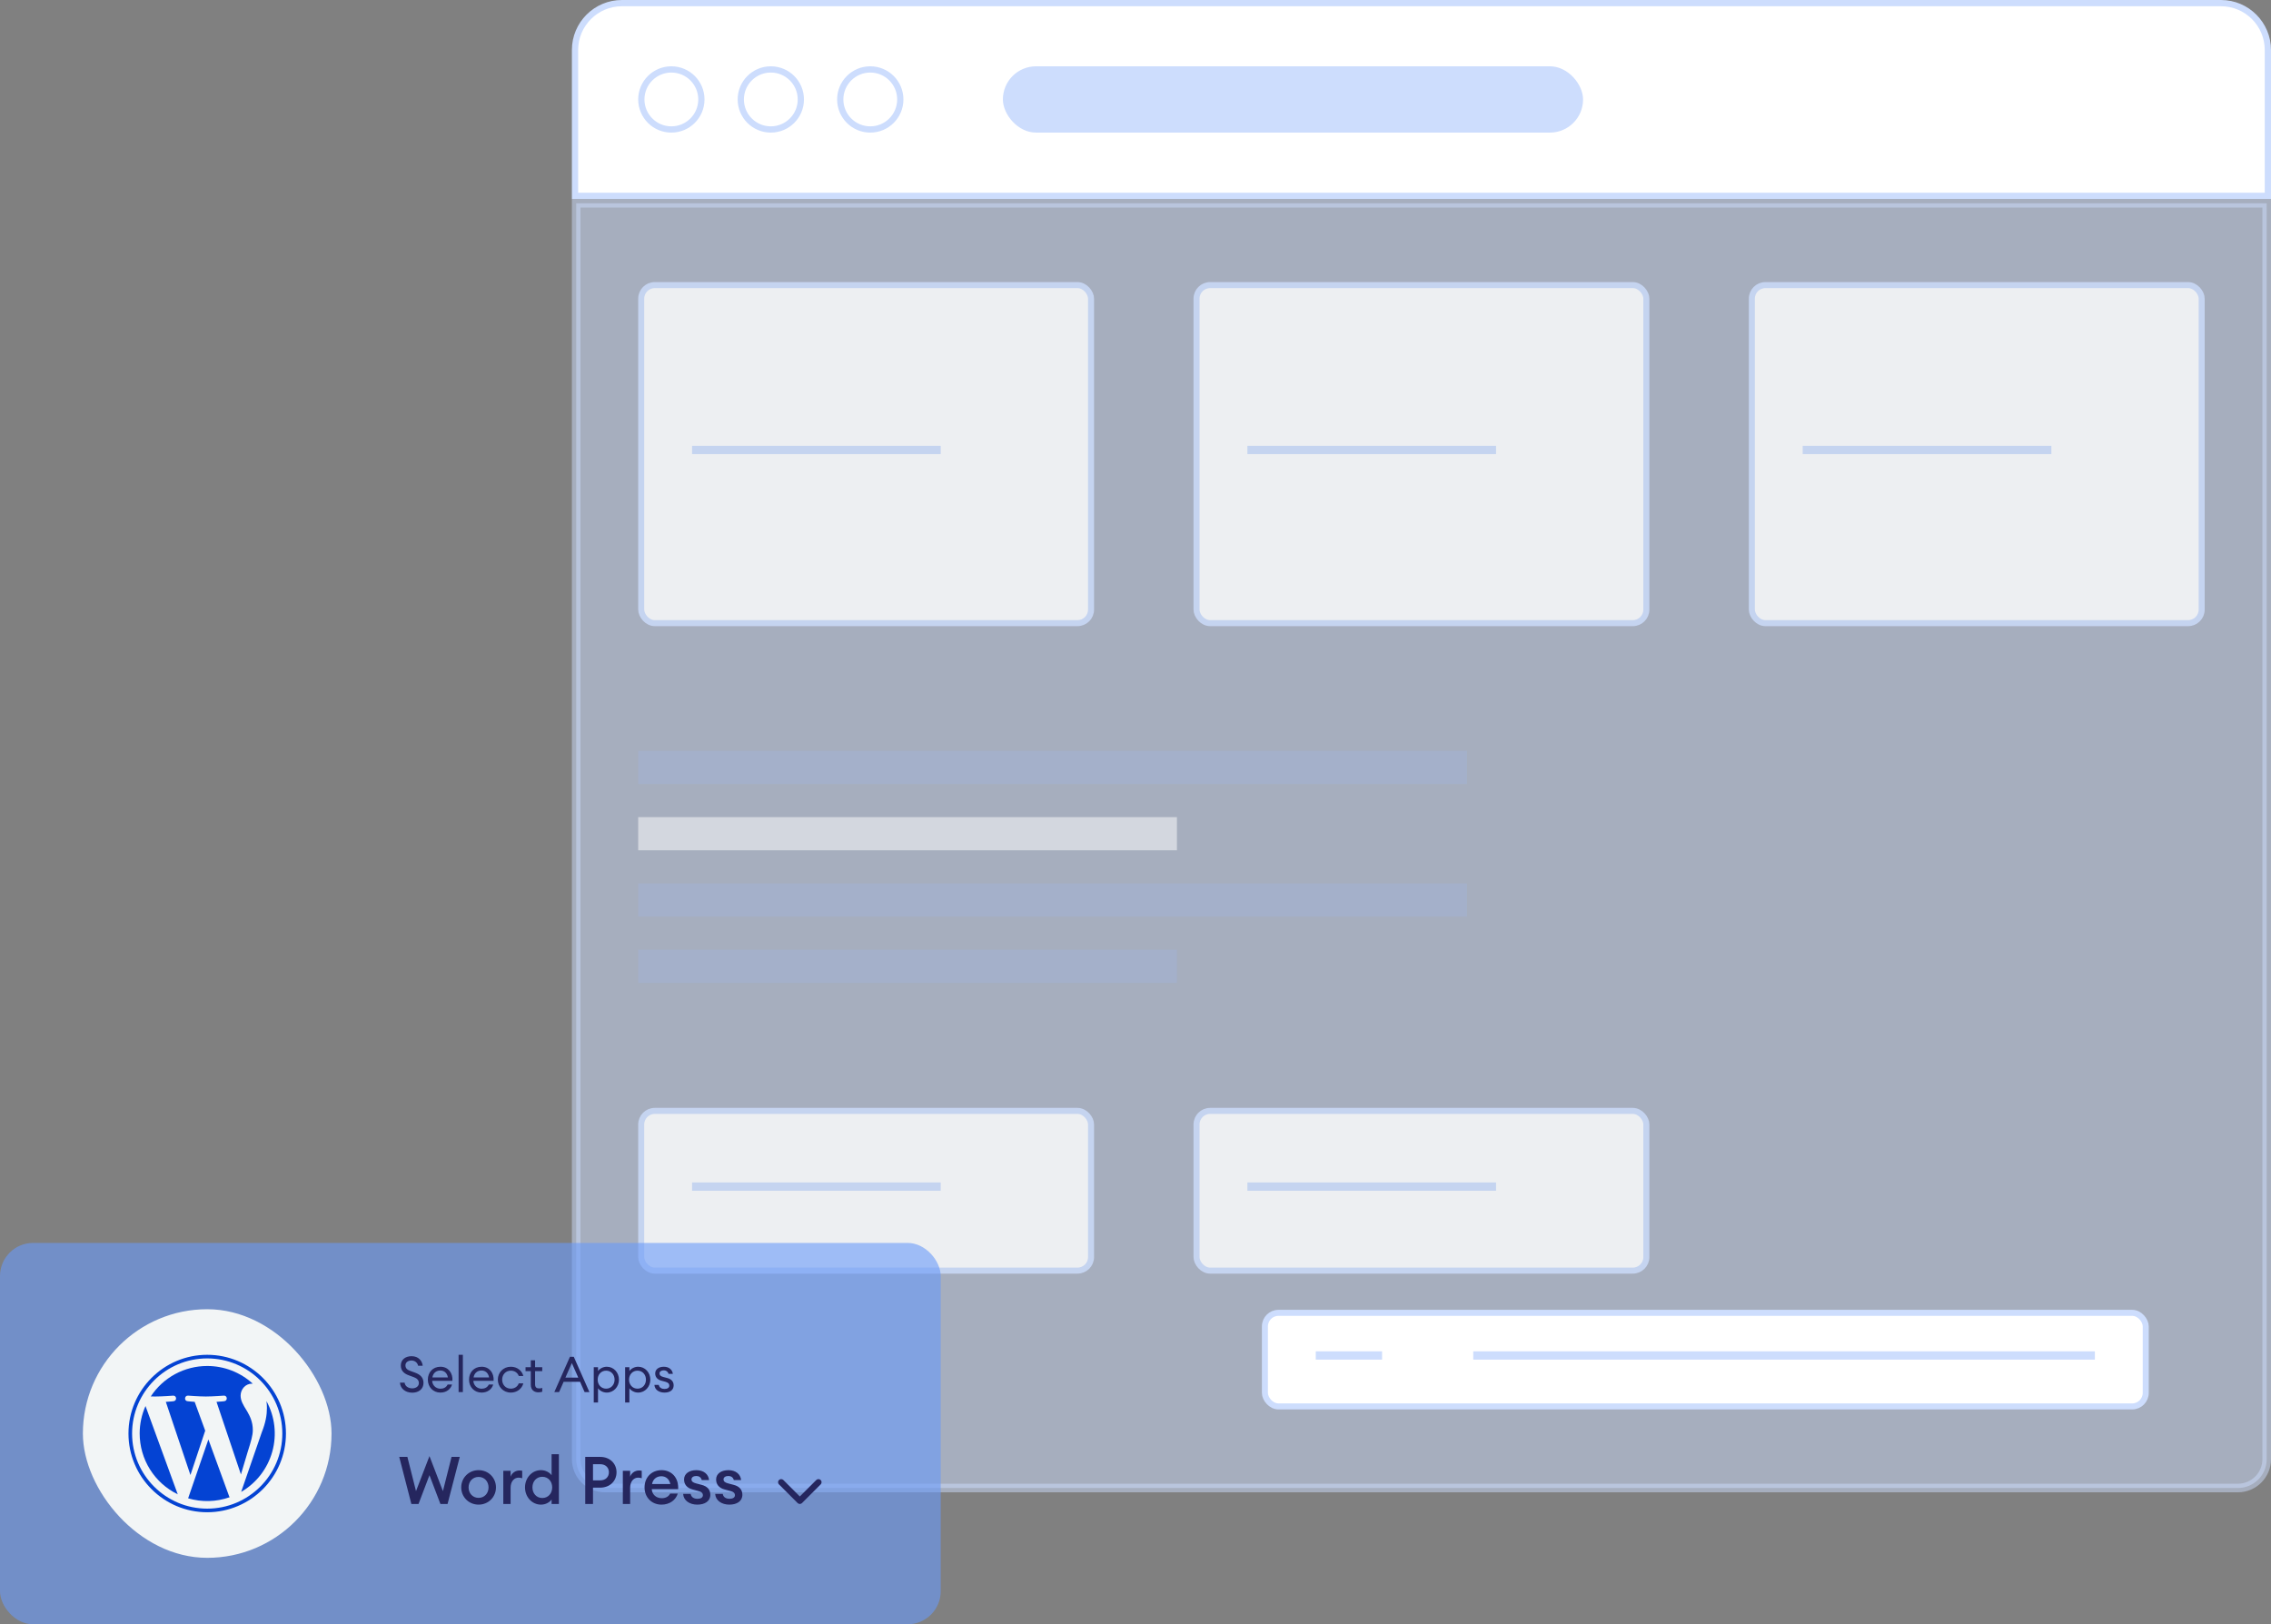 <svg width="548" height="392" viewBox="0 0 548 392" fill="none" xmlns="http://www.w3.org/2000/svg">
<rect x="0" y="0" width="548" height="392" fill="#808080" stroke="none"/>
<path d="M138.754 12.071C138.754 5.821 143.821 0.754 150.071 0.754H535.929C542.179 0.754 547.246 5.821 547.246 12.071V47.266H138.754V12.071Z" fill="white"/>
<path d="M138.754 12.071C138.754 5.821 143.821 0.754 150.071 0.754H535.929C542.179 0.754 547.246 5.821 547.246 12.071V47.266H138.754V12.071Z" stroke="#CDDDFD" stroke-width="1.509"/>
<circle cx="162" cy="24" r="7.246" stroke="#CDDDFD" stroke-width="1.509"/>
<circle cx="186" cy="24" r="7.246" stroke="#CDDDFD" stroke-width="1.509"/>
<circle cx="210" cy="24" r="7.246" stroke="#CDDDFD" stroke-width="1.509"/>
<rect x="242" y="16" width="140" height="16" rx="8" fill="#CDDDFD"/>
<path opacity="0.5" d="M139.039 49.059H546.961V352.153C546.961 355.998 543.845 359.114 540 359.114H146C142.155 359.114 139.039 355.998 139.039 352.153V49.059Z" fill="#CDDDFD" stroke="#CDDDFD" stroke-width="2.077"/>
<rect opacity="0.5" x="154" y="181.206" width="200" height="8" fill="#9BBBFA" fill-opacity="0.4"/>
<rect opacity="0.5" x="154" y="197.206" width="130" height="8" fill="white"/>
<rect opacity="0.5" x="154" y="213.206" width="200" height="8" fill="#9BBBFA" fill-opacity="0.4"/>
<rect opacity="0.5" x="154" y="229.206" width="130" height="8" fill="#9BBBFA" fill-opacity="0.4"/>
<g opacity="0.8">
<rect x="154.726" y="68.803" width="108.547" height="81.582" rx="3.274" fill="white"/>
<rect x="154.726" y="68.803" width="108.547" height="81.582" rx="3.274" stroke="#CDDDFD" stroke-width="1.453"/>
<line x1="167" y1="108.594" x2="227" y2="108.594" stroke="#CDDDFD" stroke-width="2"/>
</g>
<g opacity="0.8">
<rect x="288.726" y="68.803" width="108.547" height="81.582" rx="3.274" fill="white"/>
<rect x="288.726" y="68.803" width="108.547" height="81.582" rx="3.274" stroke="#CDDDFD" stroke-width="1.453"/>
<line x1="301" y1="108.594" x2="361" y2="108.594" stroke="#CDDDFD" stroke-width="2"/>
</g>
<g opacity="0.8">
<rect x="422.726" y="68.803" width="108.547" height="81.582" rx="3.274" fill="white"/>
<rect x="422.726" y="68.803" width="108.547" height="81.582" rx="3.274" stroke="#CDDDFD" stroke-width="1.453"/>
<line x1="435" y1="108.594" x2="495" y2="108.594" stroke="#CDDDFD" stroke-width="2"/>
</g>
<g opacity="0.8">
<rect x="154.726" y="268.098" width="108.547" height="38.547" rx="3.274" fill="white"/>
<rect x="154.726" y="268.098" width="108.547" height="38.547" rx="3.274" stroke="#CDDDFD" stroke-width="1.453"/>
<line x1="167" y1="286.372" x2="227" y2="286.372" stroke="#CDDDFD" stroke-width="2"/>
</g>
<g opacity="0.8">
<rect x="288.726" y="268.098" width="108.547" height="38.547" rx="3.274" fill="white"/>
<rect x="288.726" y="268.098" width="108.547" height="38.547" rx="3.274" stroke="#CDDDFD" stroke-width="1.453"/>
<line x1="301" y1="286.372" x2="361" y2="286.372" stroke="#CDDDFD" stroke-width="2"/>
</g>
<rect x="305.226" y="316.833" width="212.547" height="22.585" rx="3.274" fill="white"/>
<rect x="305.226" y="316.833" width="212.547" height="22.585" rx="3.274" stroke="#CDDDFD" stroke-width="1.453"/>
<line x1="317.5" y1="327.126" x2="333.5" y2="327.126" stroke="#CDDDFD" stroke-width="2"/>
<line x1="355.5" y1="327.126" x2="505.5" y2="327.126" stroke="#CDDDFD" stroke-width="2"/>
<rect y="299.961" width="227" height="92.039" rx="8" fill="#699AF8" fill-opacity="0.6"/>
<rect x="20" y="315.961" width="60" height="60" rx="30" fill="#F2F5F6"/>
<path d="M61.006 345.137C61.006 343.123 60.282 341.729 59.662 340.643L59.472 340.334C58.719 339.123 58.061 338.059 58.061 336.819C58.061 335.323 59.196 333.927 60.797 333.927C60.845 333.927 60.89 333.931 60.935 333.934L61.008 333.941C58.007 331.184 54.078 329.656 50.003 329.661C47.302 329.66 44.642 330.33 42.265 331.613C39.888 332.895 37.867 334.749 36.385 337.007C36.764 337.019 37.128 337.028 37.434 337.028C39.137 337.028 41.776 336.822 41.776 336.822C42.654 336.77 42.759 338.059 41.88 338.164C41.88 338.164 40.999 338.268 40.016 338.318L45.953 355.974L49.516 345.272L46.975 338.316C46.098 338.263 45.267 338.161 45.267 338.161C44.388 338.109 44.493 336.765 45.369 336.817C45.369 336.817 48.062 337.024 49.663 337.024C51.368 337.024 54.009 336.817 54.009 336.817C54.888 336.765 54.99 338.057 54.111 338.161C54.111 338.161 53.228 338.263 52.247 338.316L58.137 355.836L59.762 350.404L59.89 349.994C60.531 347.951 61.004 346.443 61.004 345.134L61.006 345.137ZM33.703 345.961C33.703 349.022 34.565 352.021 36.189 354.615C37.814 357.209 40.136 359.293 42.89 360.629L35.111 339.325C34.18 341.413 33.7 343.674 33.703 345.961Z" fill="#0443D3"/>
<path d="M45.395 361.596L50.287 347.386L55.296 361.114C55.329 361.192 55.367 361.266 55.412 361.337C52.183 362.474 48.678 362.565 45.395 361.596ZM64.299 338.14C64.371 338.66 64.411 339.216 64.411 339.817C64.411 341.47 64.102 343.33 63.171 345.655L58.193 360.047C61.867 357.913 64.561 354.428 65.702 350.336C66.844 346.243 66.341 341.867 64.302 338.14H64.299Z" fill="#0443D3"/>
<path fill-rule="evenodd" clip-rule="evenodd" d="M31 345.961C31 335.485 39.524 326.961 50 326.961C60.474 326.961 69 335.485 69 345.961C69 356.437 60.474 364.961 50 364.961C39.524 364.961 31 356.437 31 345.961ZM31.872 345.961C31.872 355.957 40.004 364.089 50 364.089C59.994 364.089 68.126 355.957 68.126 345.961C68.126 335.962 59.994 327.833 50 327.833C40.001 327.833 31.872 335.962 31.872 345.961Z" fill="#0443D3"/>
<path d="M96.516 333.681H97.632C97.728 334.629 98.664 335.061 99.468 335.061C100.356 335.061 101.076 334.581 101.076 333.789C101.076 333.117 100.656 332.649 99.864 332.361L98.688 331.929C97.368 331.461 96.732 330.729 96.72 329.529C96.72 328.137 97.824 327.297 99.312 327.297C101.04 327.297 101.892 328.485 102 329.601H100.896C100.68 328.713 99.984 328.341 99.288 328.341C98.472 328.341 97.836 328.785 97.836 329.493C97.836 330.213 98.232 330.573 99.06 330.873L100.152 331.269C101.448 331.737 102.192 332.481 102.192 333.753C102.192 335.193 101.064 336.105 99.48 336.105C97.692 336.105 96.564 334.977 96.516 333.681ZM109.074 334.137C108.774 335.193 107.79 336.081 106.266 336.081C104.514 336.081 103.242 334.749 103.242 332.961C103.242 331.209 104.418 329.841 106.29 329.841C108.174 329.841 109.314 331.377 109.17 333.237H104.286C104.322 334.329 105.198 335.145 106.278 335.145C107.022 335.145 107.658 334.857 108.018 334.137H109.074ZM106.254 330.753C105.39 330.753 104.538 331.233 104.334 332.421H108.078C107.886 331.305 107.142 330.753 106.254 330.753ZM110.66 335.961V326.961H111.692V335.961H110.66ZM119.012 334.137C118.712 335.193 117.728 336.081 116.204 336.081C114.452 336.081 113.18 334.749 113.18 332.961C113.18 331.209 114.356 329.841 116.228 329.841C118.112 329.841 119.252 331.377 119.108 333.237H114.224C114.26 334.329 115.136 335.145 116.216 335.145C116.96 335.145 117.596 334.857 117.956 334.137H119.012ZM116.192 330.753C115.328 330.753 114.476 331.233 114.272 332.421H118.016C117.824 331.305 117.08 330.753 116.192 330.753ZM126.285 333.849C125.949 335.145 124.773 336.081 123.261 336.081C121.437 336.081 120.129 334.677 120.129 332.961C120.129 331.245 121.437 329.841 123.261 329.841C124.773 329.841 125.949 330.777 126.285 332.073H125.181C124.917 331.317 124.197 330.789 123.261 330.789C122.013 330.789 121.173 331.749 121.173 332.961C121.173 334.173 122.013 335.133 123.261 335.133C124.197 335.133 124.917 334.605 125.181 333.849H126.285ZM130.845 335.877C130.593 335.961 130.293 336.021 129.921 336.021C128.877 336.021 128.085 335.433 128.085 334.185V330.909H126.813V329.961H128.085V328.293H129.117V329.961H130.845V330.909H129.117V334.053C129.117 334.821 129.465 335.073 130.113 335.073C130.365 335.073 130.653 335.025 130.845 334.953V335.877ZM133.76 335.961L137.528 327.441H138.452L142.232 335.961H141.068L139.976 333.477H136.004L134.912 335.961H133.76ZM136.436 332.469H139.532L137.984 328.953L136.436 332.469ZM143.273 338.469V329.961H144.305V330.885C144.701 330.309 145.517 329.841 146.417 329.841C148.085 329.841 149.357 331.245 149.357 332.961C149.357 334.677 148.085 336.081 146.417 336.081C145.517 336.081 144.701 335.613 144.305 335.037V338.469H143.273ZM148.301 332.961C148.301 331.749 147.473 330.789 146.261 330.789C145.049 330.789 144.221 331.749 144.221 332.961C144.221 334.173 145.049 335.133 146.261 335.133C147.473 335.133 148.301 334.173 148.301 332.961ZM150.843 338.469V329.961H151.875V330.885C152.271 330.309 153.087 329.841 153.987 329.841C155.655 329.841 156.927 331.245 156.927 332.961C156.927 334.677 155.655 336.081 153.987 336.081C153.087 336.081 152.271 335.613 151.875 335.037V338.469H150.843ZM155.871 332.961C155.871 331.749 155.043 330.789 153.831 330.789C152.619 330.789 151.791 331.749 151.791 332.961C151.791 334.173 152.619 335.133 153.831 335.133C155.043 335.133 155.871 334.173 155.871 332.961ZM162.553 334.341C162.553 335.529 161.593 336.081 160.345 336.081C159.061 336.081 157.993 335.433 157.909 334.221H158.965C159.109 334.953 159.733 335.205 160.357 335.205C161.005 335.205 161.509 334.941 161.509 334.413C161.509 333.933 161.221 333.645 160.513 333.453L159.649 333.225C158.617 332.961 158.101 332.313 158.101 331.461C158.101 330.465 158.965 329.841 160.177 329.841C161.461 329.841 162.253 330.597 162.361 331.557H161.329C161.173 331.029 160.741 330.705 160.177 330.705C159.601 330.705 159.145 330.993 159.145 331.449C159.145 331.893 159.421 332.145 160.057 332.313L161.017 332.565C162.013 332.817 162.553 333.441 162.553 334.341Z" fill="#25265E"/>
<path d="M106.272 362.961L103.632 356.017L100.992 362.961H99.264L96.336 351.601H98.304L100.384 359.857L103.632 351.409L106.88 359.857L108.96 351.601H110.944L108 362.961H106.272ZM119.68 358.961C119.68 361.281 117.856 363.121 115.488 363.121C113.12 363.121 111.296 361.281 111.296 358.961C111.296 356.641 113.12 354.801 115.488 354.801C117.856 354.801 119.68 356.641 119.68 358.961ZM113.072 358.961C113.072 360.385 114.064 361.489 115.488 361.489C116.896 361.489 117.888 360.385 117.888 358.961C117.888 357.537 116.896 356.433 115.488 356.433C114.064 356.433 113.072 357.537 113.072 358.961ZM121.45 362.961V354.961H123.21V356.385C123.514 355.473 124.41 354.881 125.322 354.881C125.546 354.881 125.77 354.897 126.01 354.945V356.753C125.706 356.657 125.45 356.609 125.13 356.609C124.122 356.609 123.21 357.457 123.21 359.057V362.961H121.45ZM126.686 358.961C126.686 356.673 128.35 354.801 130.542 354.801C131.694 354.801 132.654 355.393 133.102 356.033V350.961H134.862V362.961H133.102V361.889C132.654 362.529 131.694 363.121 130.542 363.121C128.35 363.121 126.686 361.249 126.686 358.961ZM133.246 358.961C133.246 357.521 132.286 356.401 130.862 356.401C129.438 356.401 128.478 357.521 128.478 358.961C128.478 360.401 129.438 361.521 130.862 361.521C132.286 361.521 133.246 360.401 133.246 358.961ZM144.836 351.601C147.172 351.601 148.772 353.217 148.772 355.313C148.772 357.409 147.172 359.025 144.836 359.025H143.092V362.961H141.22V351.601H144.836ZM144.82 357.265C146.148 357.265 146.932 356.417 146.932 355.313C146.932 354.209 146.148 353.361 144.82 353.361H143.092V357.265H144.82ZM150.293 362.961V354.961H152.053V356.385C152.357 355.473 153.253 354.881 154.165 354.881C154.389 354.881 154.613 354.897 154.853 354.945V356.753C154.549 356.657 154.293 356.609 153.973 356.609C152.965 356.609 152.053 357.457 152.053 359.057V362.961H150.293ZM163.546 360.449C163.098 361.953 161.658 363.121 159.626 363.121C157.242 363.121 155.53 361.361 155.53 358.961C155.53 356.593 157.178 354.801 159.642 354.801C162.09 354.801 163.802 356.673 163.642 359.393H157.274C157.338 360.609 158.266 361.569 159.69 361.569C160.57 361.569 161.338 361.217 161.706 360.449H163.546ZM159.594 356.273C158.49 356.273 157.578 356.913 157.338 358.145H161.754C161.482 356.849 160.57 356.273 159.594 356.273ZM171.402 360.753C171.402 362.305 170.058 363.121 168.266 363.121C166.394 363.121 164.938 362.129 164.842 360.529H166.666C166.81 361.393 167.53 361.713 168.314 361.713C169.082 361.713 169.61 361.409 169.61 360.865C169.61 360.321 169.258 360.017 168.426 359.809L167.114 359.457C165.738 359.105 165.066 358.209 165.066 357.041C165.066 355.697 166.25 354.801 168.042 354.801C169.77 354.801 170.97 355.761 171.098 357.201H169.338C169.178 356.529 168.65 356.209 168.026 356.209C167.354 356.209 166.858 356.513 166.858 357.025C166.858 357.537 167.258 357.809 167.93 357.985L169.274 358.337C170.714 358.705 171.402 359.537 171.402 360.753ZM179.136 360.753C179.136 362.305 177.792 363.121 176 363.121C174.128 363.121 172.672 362.129 172.576 360.529H174.4C174.544 361.393 175.264 361.713 176.048 361.713C176.816 361.713 177.344 361.409 177.344 360.865C177.344 360.321 176.992 360.017 176.16 359.809L174.848 359.457C173.472 359.105 172.8 358.209 172.8 357.041C172.8 355.697 173.984 354.801 175.776 354.801C177.504 354.801 178.704 355.761 178.832 357.201H177.072C176.912 356.529 176.384 356.209 175.76 356.209C175.088 356.209 174.592 356.513 174.592 357.025C174.592 357.537 174.992 357.809 175.664 357.985L177.008 358.337C178.448 358.705 179.136 359.537 179.136 360.753Z" fill="#25265E"/>
<path fill-rule="evenodd" clip-rule="evenodd" d="M187.97 357.181C188.263 356.888 188.737 356.888 189.03 357.181L193 361.15L196.97 357.181C197.263 356.888 197.737 356.888 198.03 357.181C198.323 357.474 198.323 357.948 198.03 358.241L193.53 362.741C193.237 363.034 192.763 363.034 192.47 362.741L187.97 358.241C187.677 357.948 187.677 357.474 187.97 357.181Z" fill="#25265E"/>
</svg>
